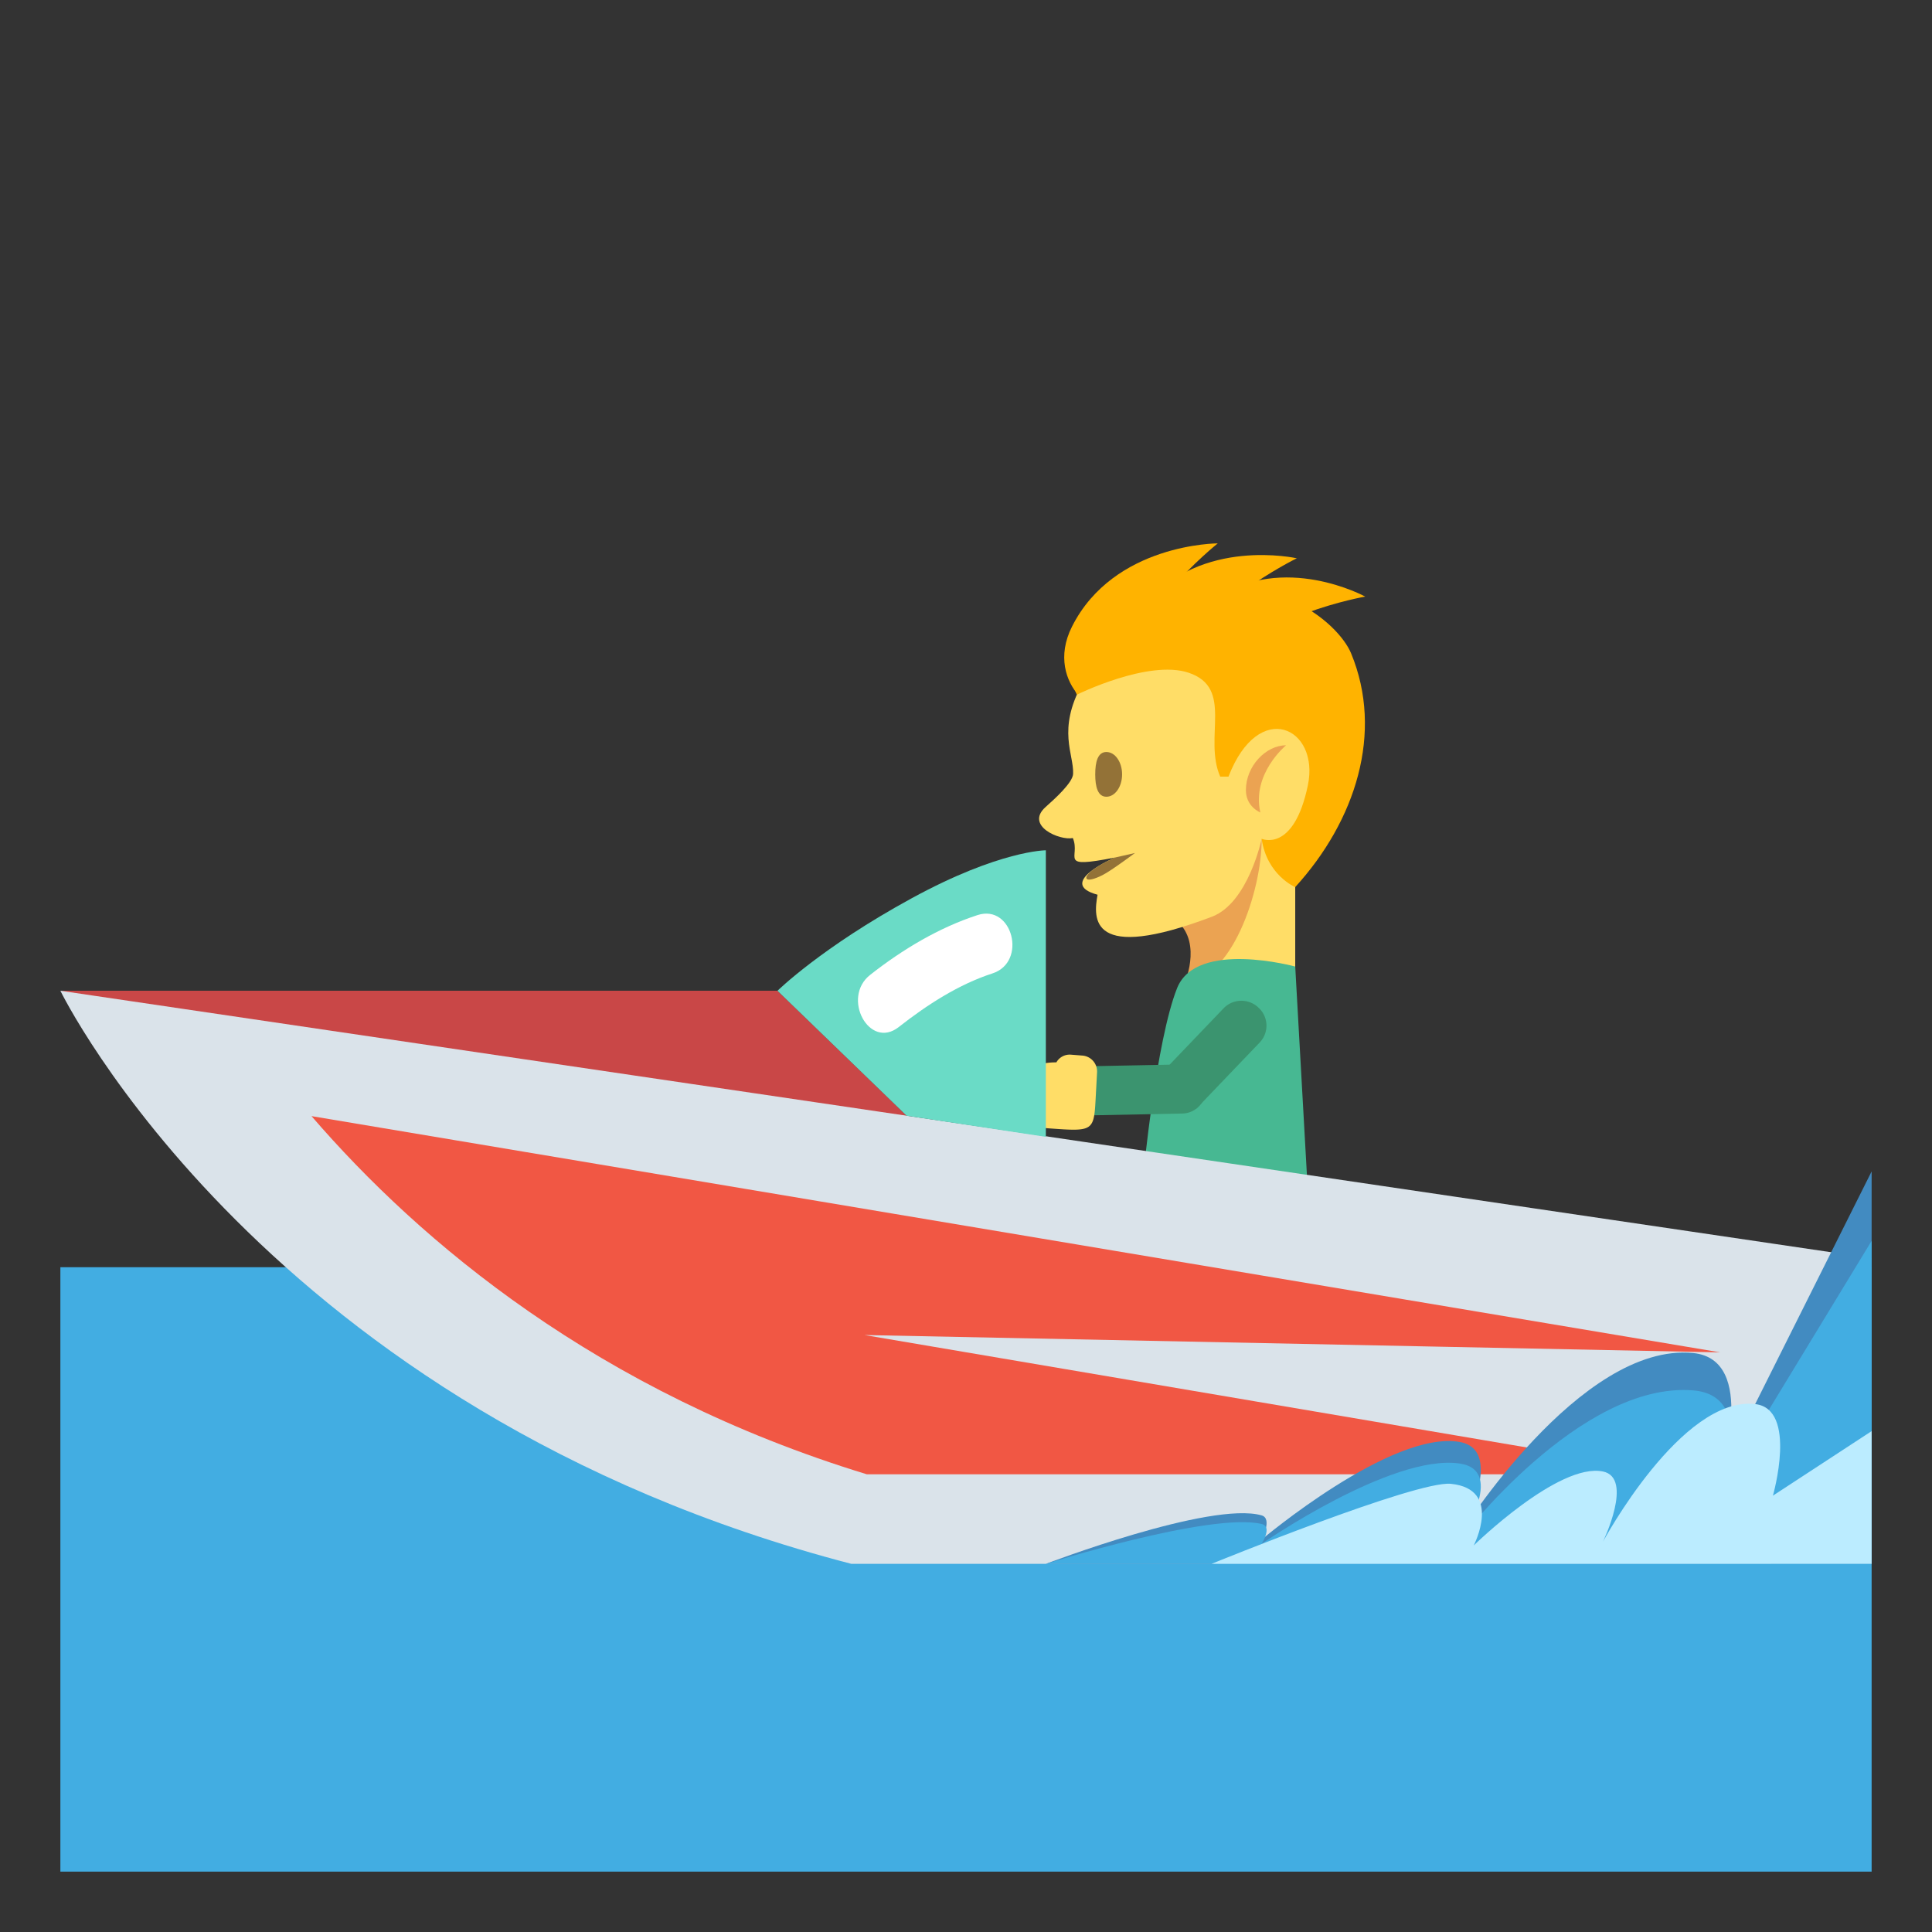 <svg xmlns="http://www.w3.org/2000/svg" width="64" height="64" viewBox="0 0 64 64"><rect x="0" y="0" width="64" height="64" fill="#333333" stroke="none"/><path fill="#FFB300" d="M36.816 23.153c-.135.957-2.291-.439-1.305-2.396C36.902 17.998 40.34 18 40.34 18s-3.152 2.504-3.524 5.153z"/><path fill="#FFB300" d="M38.637 22.523c-.322.857-2.027-.881-.709-2.485 1.857-2.259 5.031-1.544 5.031-1.544s-3.432 1.66-4.322 4.029z"/><path fill="#FFB300" d="M40.229 22.306c-.518.697-1.617-1.335.002-2.453 2.287-1.575 4.994-.09 4.994-.09s-3.563.613-4.996 2.543z"/><path fill="#FFDD67" d="M41.263 27.786l1.643-.919v5.643h-3.644z"/><path fill="#EBA352" d="M38.811 30.381c1.073.662.451 2.128.451 2.128 1.495 0 2.533-2.924 2.533-4.724l-2.984 2.596z"/><path fill="#FFDD67" d="M42.357 20.414l-6.517 2.258c-.825 1.512-.263 2.311-.292 2.964-.013.29-.6.82-.911 1.097-.694.62.468 1.119.902 1.028.275.649-.538 1.024 1.395.646 0 0-1.989.849-.576 1.232-.142.782-.28 2.269 3.787.729 1.209-.458 1.649-2.582 1.649-2.582l2.04-.356-1.477-7.016z"/><path fill="#FFB300" d="M37.736 19.862c4.28-1.425 6.615.795 7.021 1.781 1.084 2.623.153 5.545-1.852 7.744 0 0-.94-.398-1.111-1.601 0 0 1.062.478 1.531-1.771.399-1.911-1.626-2.891-2.63-.288h-.274c-.564-1.296.465-2.938-1.049-3.443-1.334-.444-3.7.728-3.7.728-.424-.826.315-2.568 2.064-3.15z"/><path fill="#937237" d="M37.171 25.652c0 .408-.232.741-.52.741-.288 0-.37-.333-.37-.741 0-.41.082-.741.37-.741.287 0 .52.332.52.741z"/><path fill="#EBA352" d="M41.272 26.174c0-.799.665-1.485 1.33-1.485 0 0-1.144.941-.852 2.224.001 0-.478-.184-.478-.739z"/><path fill="#937237" d="M37.597 28.257s-.8.596-1.074.732c-.581.292-.68.109-.349-.153.267-.211.761-.429.761-.429l.662-.15z"/><path fill="#47B892" d="M43.327 39.521l-5.46-.539s.435-4.525 1.127-6.252c.644-1.607 3.912-.712 3.912-.712l.421 7.503z"/><g><path fill="#3B946F" d="M41.695 33.385a.819.819 0 0 0-1.154.008l-2.107 2.201 1.191 1.137 2.107-2.2a.806.806 0 0 0-.037-1.146z"/><path fill="#3B946F" d="M39.949 36.041a.82.82 0 0 0-.848-.779l-3.156.061.066 1.627 3.158-.063c.45-.01.8-.396.78-.846z"/><path fill="#FFDD67" d="M36.299 36.312l.043-.795a.528.528 0 0 0-.488-.55l-.383-.03a.505.505 0 0 0-.477.255c-.514-.002-1.191.135-1.24 1.085-.008.156-.055 1.024.973 1.1 1.511.11 1.511.11 1.572-1.065z"/></g><path fill="#42ADE2" d="M2 41.978h60V62H2z"/><path fill="#C94747" d="M2 32.82h23.754l7.357 7.119z"/><g><path fill="#DAE3EA" d="M2 32.82s6.76 13.922 26.199 18.984h30.469L62 41.68 2 32.82z"/><path fill="#F15744" d="M28.715 48.838h27.098l-27.174-4.613 28.346.574-46.666-7.826c3.599 4.17 9.477 9.14 18.396 11.865z"/></g><path fill="#6ADBC6" d="M34.645 28.167s-1.533 0-4.444 1.589c-2.992 1.631-4.446 3.065-4.446 3.065l4.277 4.139 4.613.699v-9.492z"/><g><path fill="#FFF" d="M32.383 30.313c-1.278.415-2.484 1.137-3.557 1.98-.963.756-.028 2.496.946 1.729.941-.739 1.985-1.413 3.108-1.778 1.154-.375.663-2.307-.497-1.931z"/></g><path fill="#428BC1" d="M34.645 51.805s5.452-2.085 7.146-1.607c.375.105 0 .805 0 .805s4.309-3.637 6.563-3.236c1.574.279 0 3.07 0 3.07s3.987-6.385 7.734-6.016c2.164.213.896 4.004.896 4.004L62 38.805v13H34.645z"/><path fill="#42ADE2" d="M34.645 51.805s5.452-1.717 7.146-1.322c.375.087 0 .66 0 .66s4.309-2.991 6.563-2.662c1.574.23 0 2.527 0 2.527s3.987-5.254 7.734-4.95c2.164.175.896 3.294.896 3.294L62 41.105v10.699H34.645z"/><path fill="#BBECFF" d="M40.132 51.805s6.778-2.766 7.929-2.652c1.729.172.758 2.043.758 2.043s2.811-2.754 4.281-2.451c1.027.212 0 2.326 0 2.326s2.602-4.838 5.044-4.559c1.412.162.586 3.034.586 3.034L62 47.408v4.396H40.132z"/></svg>